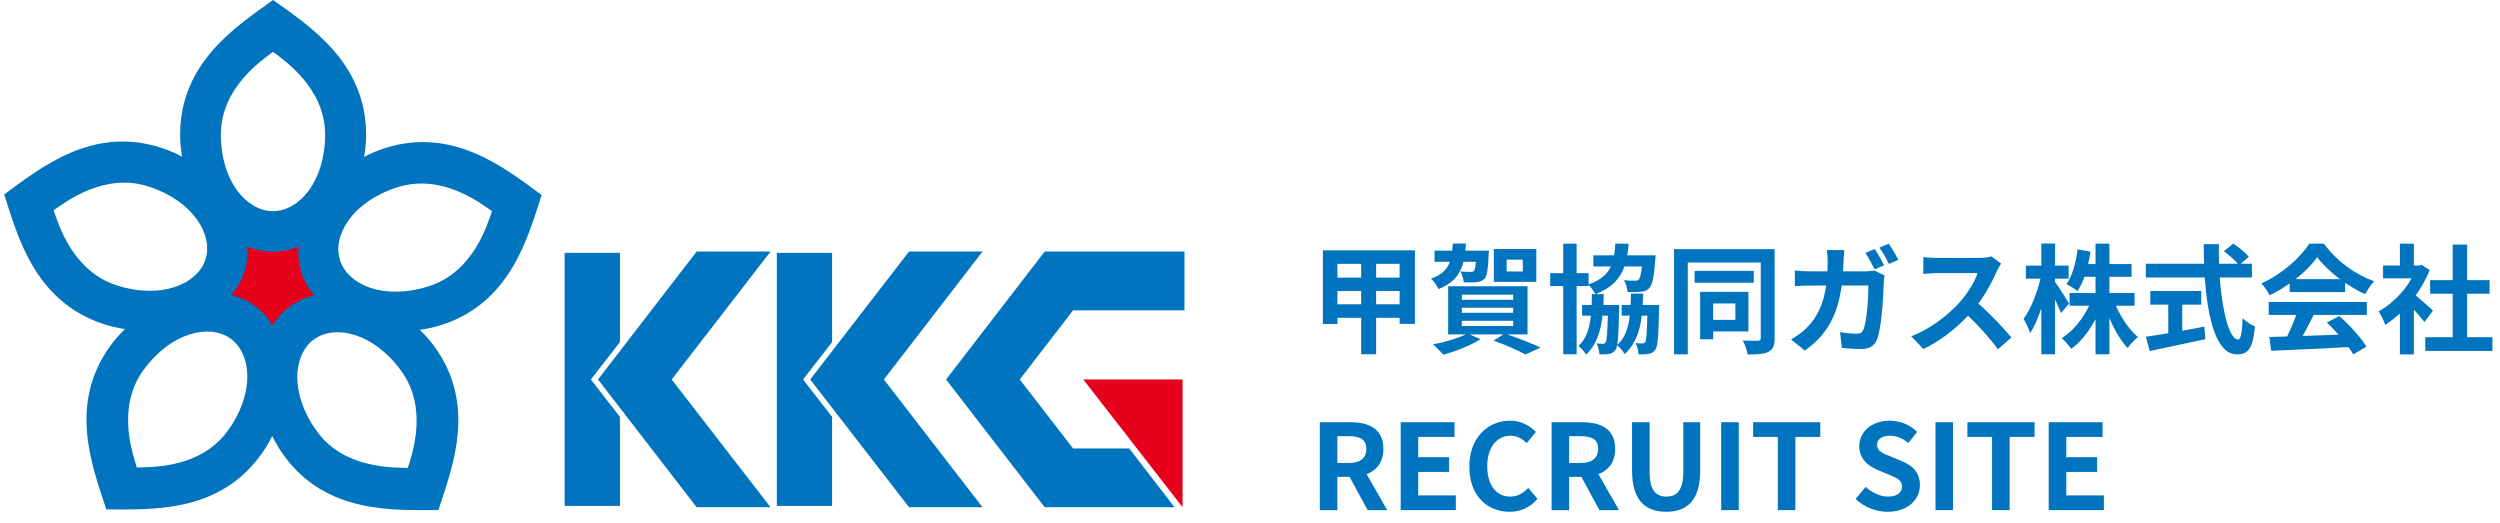 <svg width="301" height="63" viewBox="0 0 301 63" fill="none" xmlns="http://www.w3.org/2000/svg">
<path d="M246.664 61.417V50.834H253.148V52.605H248.778V55.047H252.491V56.819H248.778V59.647H253.306V61.417H246.664Z" fill="#0074BE"/>
<path d="M239.846 61.417V52.605H236.875V50.834H244.959V52.605H241.96V61.417H239.846Z" fill="#0074BE"/>
<path d="M233.031 61.417V50.834H235.145V61.417H233.031Z" fill="#0074BE"/>
<path d="M227.27 61.618C225.856 61.618 224.442 61.061 223.414 60.075L224.628 58.618C225.385 59.318 226.385 59.789 227.313 59.789C228.413 59.789 228.999 59.318 228.999 58.575C228.999 57.79 228.356 57.547 227.413 57.147L225.999 56.547C224.928 56.105 223.857 55.248 223.857 53.705C223.857 51.977 225.371 50.648 227.513 50.648C228.742 50.648 229.97 51.134 230.827 52.005L229.756 53.334C229.084 52.777 228.384 52.462 227.513 52.462C226.585 52.462 225.999 52.877 225.999 53.576C225.999 54.333 226.742 54.605 227.642 54.962L229.027 55.547C230.313 56.076 231.155 56.89 231.155 58.418C231.155 60.147 229.713 61.618 227.27 61.618Z" fill="#0074BE"/>
<path d="M214.049 61.417V52.605H211.078V50.834H219.162V52.605H216.163V61.417H214.049Z" fill="#0074BE"/>
<path d="M207.234 61.417V50.834H209.348V61.417H207.234Z" fill="#0074BE"/>
<path d="M200.613 61.617C198.043 61.617 196.5 60.175 196.5 56.661V50.834H198.614V56.847C198.614 59.047 199.385 59.789 200.613 59.789C201.87 59.789 202.67 59.047 202.67 56.847V50.834H204.698V56.661C204.698 60.175 203.199 61.617 200.613 61.617Z" fill="#0074BE"/>
<path d="M186.812 61.417V50.834H190.497C192.711 50.834 194.468 51.62 194.468 54.048C194.468 55.633 193.668 56.618 192.454 57.09L194.925 61.417H192.568L190.397 57.418H188.926V61.417H186.812ZM188.926 55.747H190.298C191.654 55.747 192.411 55.176 192.411 54.048C192.411 52.905 191.654 52.519 190.298 52.519H188.926V55.747Z" fill="#0074BE"/>
<path d="M181.748 61.618C179.077 61.618 176.906 59.704 176.906 56.176C176.906 52.691 179.149 50.648 181.82 50.648C183.162 50.648 184.233 51.291 184.919 52.005L183.819 53.348C183.276 52.834 182.662 52.462 181.862 52.462C180.263 52.462 179.063 53.834 179.063 56.105C179.063 58.404 180.148 59.789 181.82 59.789C182.734 59.789 183.433 59.361 184.005 58.747L185.119 60.061C184.248 61.075 183.119 61.618 181.748 61.618Z" fill="#0074BE"/>
<path d="M168.641 61.417V50.834H175.125V52.605H170.754V55.047H174.468V56.819H170.754V59.647H175.282V61.417H168.641Z" fill="#0074BE"/>
<path d="M158.906 61.417V50.834H162.591C164.805 50.834 166.562 51.62 166.562 54.048C166.562 55.633 165.762 56.618 164.548 57.09L167.019 61.417H164.662L162.491 57.418H161.02V61.417H158.906ZM161.02 55.747H162.391C163.748 55.747 164.505 55.176 164.505 54.048C164.505 52.905 163.748 52.519 162.391 52.519H161.02V55.747Z" fill="#0074BE"/>
<path d="M292.931 37.395L291.902 38.781C291.603 38.381 291.117 37.809 290.631 37.281V42.666H288.946V37.738C288.375 38.267 287.775 38.738 287.175 39.109C287.032 38.652 286.632 37.824 286.375 37.495C287.932 36.653 289.432 35.153 290.36 33.51H286.918V31.968H288.946V29.34H290.631V31.968H291.274L291.574 31.896L292.531 32.511C292.102 33.596 291.531 34.624 290.846 35.567C291.531 36.124 292.631 37.11 292.931 37.395ZM297.044 40.595H300.086V42.252H292.002V40.595H295.302V35.367H292.588V33.725H295.302V29.454H297.044V33.725H299.744V35.367H297.044V40.595Z" fill="#0074BE"/>
<path d="M276.379 33.608H281.735C280.635 32.78 279.65 31.852 278.993 30.966C278.379 31.837 277.465 32.766 276.379 33.608ZM275.679 35.165V34.123C274.922 34.665 274.094 35.151 273.265 35.551C273.065 35.137 272.623 34.494 272.266 34.123C274.694 33.051 276.965 31.023 278.036 29.338H279.807C281.321 31.438 283.592 33.066 285.849 33.865C285.42 34.308 285.049 34.922 284.749 35.422C283.963 35.051 283.135 34.58 282.349 34.037V35.165H275.679ZM273.151 37.922V36.351H284.963V37.922H278.564C278.15 38.764 277.679 39.65 277.25 40.45C278.621 40.407 280.093 40.35 281.549 40.293C281.107 39.779 280.621 39.264 280.15 38.836L281.649 38.05C282.921 39.164 284.249 40.65 284.92 41.721L283.335 42.678C283.192 42.407 282.992 42.107 282.763 41.792C279.407 41.978 275.879 42.121 273.451 42.235L273.223 40.578L275.379 40.507C275.765 39.707 276.165 38.764 276.465 37.922H273.151Z" fill="#0074BE"/>
<path d="M262.744 36.68V39.822C263.615 39.665 264.53 39.494 265.401 39.322L265.529 40.836C263.187 41.35 260.673 41.864 258.831 42.264L258.359 40.55C259.088 40.436 260.03 40.293 261.059 40.122V36.68H258.902V35.037H265.029V36.68H262.744ZM271.128 33.409H267.258C267.558 37.58 268.429 40.879 269.471 40.879C269.771 40.879 269.943 40.122 270.014 38.308C270.4 38.708 271.028 39.122 271.5 39.308C271.242 42.007 270.671 42.664 269.314 42.664C266.872 42.664 265.801 38.437 265.458 33.409H258.359V31.752H265.372C265.344 30.981 265.329 30.181 265.329 29.396H267.158C267.143 30.181 267.143 30.981 267.172 31.752H269.429C269.043 31.267 268.329 30.681 267.757 30.253L268.886 29.324C269.529 29.767 270.371 30.438 270.757 30.91L269.786 31.752H271.128V33.409Z" fill="#0074BE"/>
<path d="M249.117 36.551L248.146 37.694C247.989 37.294 247.718 36.68 247.432 36.08V42.65H245.775V37.108C245.39 38.294 244.933 39.351 244.433 40.093C244.276 39.608 243.904 38.837 243.633 38.38C244.49 37.28 245.261 35.266 245.675 33.552H243.918V31.981H245.775V29.324H247.432V31.981H249.06V33.552H247.432V33.966C247.846 34.495 248.889 36.137 249.117 36.551ZM257.002 36.808H254.759C255.388 38.265 256.387 39.722 257.401 40.579C257.016 40.893 256.444 41.493 256.173 41.907C255.345 41.05 254.573 39.722 253.974 38.294V42.65H252.302V38.422C251.517 39.894 250.517 41.179 249.375 42.007C249.117 41.622 248.589 41.022 248.232 40.708C249.56 39.894 250.789 38.394 251.531 36.808H249.175V35.28H252.302V33.323H250.974C250.731 33.98 250.446 34.58 250.131 35.052C249.846 34.809 249.175 34.395 248.803 34.209C249.517 33.209 249.932 31.624 250.146 30.024L251.703 30.296C251.617 30.81 251.531 31.309 251.417 31.795H252.302V29.338H253.974V31.795H256.644V33.323H253.974V35.28H257.002V36.808Z" fill="#0074BE"/>
<path d="M240.936 31.738C240.821 31.895 240.564 32.338 240.436 32.624C239.95 33.738 239.15 35.266 238.193 36.552C239.607 37.78 241.336 39.608 242.178 40.637L240.55 42.051C239.622 40.765 238.293 39.308 236.951 38.009C235.437 39.608 233.537 41.094 231.581 42.022L230.109 40.48C232.409 39.623 234.623 37.88 235.965 36.38C236.908 35.309 237.779 33.895 238.093 32.881H233.252C232.652 32.881 231.866 32.967 231.566 32.981V30.953C231.952 31.01 232.823 31.053 233.252 31.053H238.293C238.908 31.053 239.479 30.967 239.765 30.867L240.936 31.738Z" fill="#0074BE"/>
<path d="M225.724 29.983C226.081 30.511 226.581 31.411 226.853 31.939L225.71 32.439C225.41 31.854 224.982 31.011 224.596 30.454L225.724 29.983ZM227.41 29.34C227.781 29.883 228.309 30.782 228.567 31.282L227.424 31.782C227.138 31.182 226.681 30.354 226.281 29.811L227.41 29.34ZM222.054 30.111C222.011 30.454 221.982 31.054 221.968 31.397C221.954 31.839 221.939 32.254 221.911 32.668H224.596C224.953 32.668 225.324 32.639 225.667 32.568L226.91 33.168C226.867 33.41 226.81 33.767 226.81 33.925C226.753 35.467 226.581 39.466 225.967 40.923C225.653 41.637 225.11 42.023 224.125 42.023C223.31 42.023 222.454 41.952 221.768 41.894L221.539 39.995C222.239 40.109 222.982 40.181 223.539 40.181C223.996 40.181 224.196 40.038 224.353 39.681C224.767 38.781 224.953 35.924 224.953 34.382H221.739C221.211 38.167 219.854 40.395 217.297 42.209L215.641 40.866C216.226 40.538 216.94 40.052 217.512 39.481C218.84 38.167 219.554 36.553 219.868 34.382H217.983C217.497 34.382 216.712 34.396 216.098 34.453V32.568C216.698 32.639 217.44 32.668 217.983 32.668H220.025C220.04 32.268 220.054 31.854 220.054 31.425C220.054 31.111 220.011 30.454 219.954 30.111H222.054Z" fill="#0074BE"/>
<path d="M208.939 36.538H206.268V38.509H208.939V36.538ZM210.51 39.908H206.268V40.851H204.697V35.138H210.51V39.908ZM211.153 32.61V34.038H204.026V32.61H211.153ZM213.667 29.996V40.708C213.667 41.594 213.481 42.065 212.938 42.351C212.395 42.636 211.596 42.679 210.41 42.679C210.339 42.208 210.082 41.437 209.824 40.994C210.581 41.037 211.41 41.037 211.653 41.022C211.895 41.008 211.995 40.922 211.995 40.694V31.61H203.211V42.665H201.555V29.996H213.667Z" fill="#0074BE"/>
<path d="M197.781 36.724H199.767C199.767 36.724 199.767 37.124 199.752 37.295C199.681 40.466 199.609 41.723 199.295 42.109C199.052 42.437 198.824 42.551 198.481 42.609C198.21 42.666 197.767 42.666 197.281 42.666C197.267 42.237 197.124 41.68 196.924 41.309C197.281 41.352 197.567 41.352 197.738 41.352C197.881 41.352 197.981 41.309 198.081 41.18C198.224 40.966 198.281 40.166 198.338 38.01H197.667C197.424 39.98 196.853 41.495 195.61 42.637C195.439 42.309 195.025 41.823 194.696 41.566C194.653 41.837 194.582 42.009 194.496 42.123C194.268 42.452 194.039 42.566 193.711 42.609C193.439 42.666 193.011 42.666 192.568 42.666C192.539 42.252 192.425 41.694 192.225 41.352C192.568 41.38 192.811 41.395 192.982 41.395C193.125 41.395 193.225 41.366 193.311 41.223C193.454 41.009 193.525 40.195 193.582 38.01H192.939C192.711 40.009 192.168 41.552 190.968 42.709C190.783 42.38 190.368 41.909 190.054 41.652C190.983 40.78 191.383 39.566 191.54 38.01H190.483V36.724H191.64C191.654 36.31 191.668 35.867 191.668 35.41H192.082C191.911 35.067 191.54 34.582 191.268 34.296V34.439H189.826V42.651H188.212V34.439H186.641V32.896H188.212V29.34H189.826V32.896H191.268V34.239C192.725 33.725 193.511 33.025 193.953 32.082H191.84V30.74H194.339C194.41 30.311 194.453 29.84 194.482 29.34H196.082C196.053 29.84 195.996 30.297 195.924 30.74H199.338L199.295 31.311C199.138 33.368 198.952 34.282 198.581 34.682C198.295 34.996 197.995 35.081 197.567 35.124C197.224 35.167 196.61 35.181 195.953 35.153C195.924 34.724 195.767 34.125 195.525 33.739C196.082 33.796 196.61 33.796 196.853 33.796C197.053 33.796 197.181 33.782 197.296 33.667C197.453 33.51 197.581 33.068 197.681 32.082H195.582C195.067 33.553 194.068 34.639 192.125 35.41H193.096C193.082 35.867 193.068 36.31 193.054 36.724H194.953C194.953 36.724 194.953 37.11 194.939 37.281C194.896 39.538 194.839 40.823 194.71 41.523C195.653 40.695 196.053 39.523 196.224 38.01H195.253V36.724H196.324C196.339 36.296 196.353 35.839 196.367 35.353H197.838C197.824 35.824 197.81 36.281 197.781 36.724Z" fill="#0074BE"/>
<path d="M183.344 32.681V31.267H181.401V32.681H183.344ZM184.972 29.981V33.938H179.859V29.981H184.972ZM177.688 31.524H176.203C175.817 32.995 175.017 34.095 173.189 34.809C173.032 34.409 172.618 33.838 172.289 33.552C173.603 33.095 174.232 32.424 174.56 31.524H172.718V30.181H174.846C174.874 29.91 174.903 29.624 174.917 29.324H176.502C176.488 29.624 176.46 29.91 176.431 30.181H179.259C179.259 30.181 179.245 30.538 179.231 30.724C179.159 32.409 179.045 33.209 178.745 33.552C178.488 33.809 178.202 33.923 177.802 33.966C177.474 34.009 176.874 34.023 176.231 33.98C176.203 33.581 176.045 33.038 175.831 32.681C176.36 32.738 176.845 32.738 177.045 32.738C177.245 32.738 177.359 32.724 177.474 32.609C177.574 32.495 177.631 32.195 177.688 31.524ZM176.003 38.622V39.251H182.187V38.622H176.003ZM176.003 37.051V37.665H182.187V37.051H176.003ZM176.003 35.48V36.094H182.187V35.48H176.003ZM183.915 40.265H181.473C182.915 40.751 184.529 41.393 185.486 41.85L183.658 42.679C182.815 42.207 181.302 41.536 179.83 41.008L181.016 40.265H176.945L178.245 40.836C177.06 41.607 175.231 42.307 173.789 42.707C173.489 42.379 172.889 41.764 172.532 41.465C173.917 41.208 175.474 40.751 176.46 40.265H174.36V34.466H183.915V40.265Z" fill="#0074BE"/>
<path d="M165.686 36.637H168.514V35.038H165.686V36.637ZM161.03 36.637H163.887V35.038H161.03V36.637ZM163.887 31.767H161.03V33.424H163.887V31.767ZM168.514 33.424V31.767H165.686V33.424H168.514ZM159.273 30.139H170.357V38.994H168.514V38.266H165.686V42.65H163.887V38.266H161.03V39.008H159.273V30.139Z" fill="#0074BE"/>
<path d="M92.772 30.287H83.873L72 45.691L83.873 61.069H92.772L80.872 45.691L92.772 30.287Z" fill="#0074BE"/>
<path d="M71.142 45.691L74.639 41.19V30.443H67.984V60.913H74.639V50.193L71.142 45.691Z" fill="#0074BE"/>
<path d="M118.293 30.287H109.446L97.547 45.691L109.446 61.069H118.293L106.419 45.691L118.293 30.287Z" fill="#0074BE"/>
<path d="M96.689 45.691L100.186 41.19V30.443H93.531V60.913H100.186V50.193L96.689 45.691Z" fill="#0074BE"/>
<path d="M129.198 37.365H142.611V30.287H134.652H127.241H125.78L113.906 45.691L125.78 61.069H131.521H134.652H141.411L135.957 53.992H129.198L122.779 45.691L129.198 37.365Z" fill="#0074BE"/>
<path d="M142.381 61.069L130.43 45.691H142.381V61.069Z" fill="#E6001B"/>
<path d="M39.752 34.007C39.752 37.806 36.673 40.851 32.889 40.851C29.105 40.851 26 37.78 26 34.007C26 30.234 29.079 27.164 32.889 27.164C36.699 27.164 39.752 30.234 39.752 34.007Z" fill="#E6001B"/>
<path d="M32.882 0C28.577 3.096 21.688 7.468 21.688 16.211C21.688 23.47 27.037 30.314 32.882 30.314C38.754 30.314 44.077 23.47 44.077 16.211C44.077 7.468 37.188 3.096 32.882 0ZM32.882 6.245C34.213 7.26 39.145 10.59 39.145 16.211C39.145 21.831 36.014 25.422 32.882 25.422H32.856C29.751 25.422 26.593 21.883 26.593 16.211C26.593 10.538 31.552 7.26 32.856 6.245" fill="#0074BE"/>
<path d="M0.5 23.391C2.118 28.439 4.179 36.323 12.504 39.029C19.419 41.267 27.613 38.326 29.414 32.758C31.24 27.19 26.334 20.034 19.419 17.796C11.095 15.09 4.806 20.268 0.5 23.417V23.391ZM6.45 25.316C7.833 24.379 12.53 20.71 17.879 22.454C23.281 24.197 25.682 28.282 24.742 31.223V31.249C23.777 34.189 19.419 36.089 14.017 34.345C8.668 32.602 7.024 26.903 6.45 25.316Z" fill="#0074BE"/>
<path d="M12.791 61.331C18.114 61.331 26.256 61.851 31.397 54.773C35.676 48.919 35.389 40.228 30.64 36.794C25.891 33.359 17.566 35.779 13.287 41.633C8.146 48.711 11.147 56.257 12.791 61.304V61.331ZM16.47 56.283C16.001 54.669 13.965 49.075 17.279 44.547C20.619 39.968 25.264 38.953 27.77 40.775C30.275 42.596 30.744 47.306 27.404 51.885C24.09 56.439 18.114 56.231 16.444 56.283" fill="#0074BE"/>
<path d="M52.793 61.383C54.437 56.335 57.464 48.789 52.297 41.711C48.017 35.857 39.667 33.437 34.918 36.872C30.168 40.332 29.907 48.971 34.187 54.852C39.328 61.929 47.496 61.409 52.819 61.409L52.793 61.383ZM49.114 56.335C47.443 56.283 41.468 56.491 38.18 51.963C34.839 47.384 35.283 42.674 37.814 40.853C40.319 39.031 44.964 40.046 48.304 44.652C51.619 49.205 49.583 54.8 49.087 56.387" fill="#0074BE"/>
<path d="M65.212 23.471C60.906 20.348 54.617 15.17 46.293 17.85C39.377 20.088 34.498 27.27 36.298 32.838C38.099 38.432 46.293 41.347 53.208 39.109C61.532 36.403 63.568 28.519 65.212 23.471ZM59.236 25.422C58.688 26.983 57.044 32.708 51.668 34.451C46.267 36.195 41.909 34.321 40.943 31.355V31.329C39.977 28.389 42.404 24.303 47.806 22.56C53.182 20.817 57.879 24.486 59.236 25.422Z" fill="#0074BE"/>
</svg>
